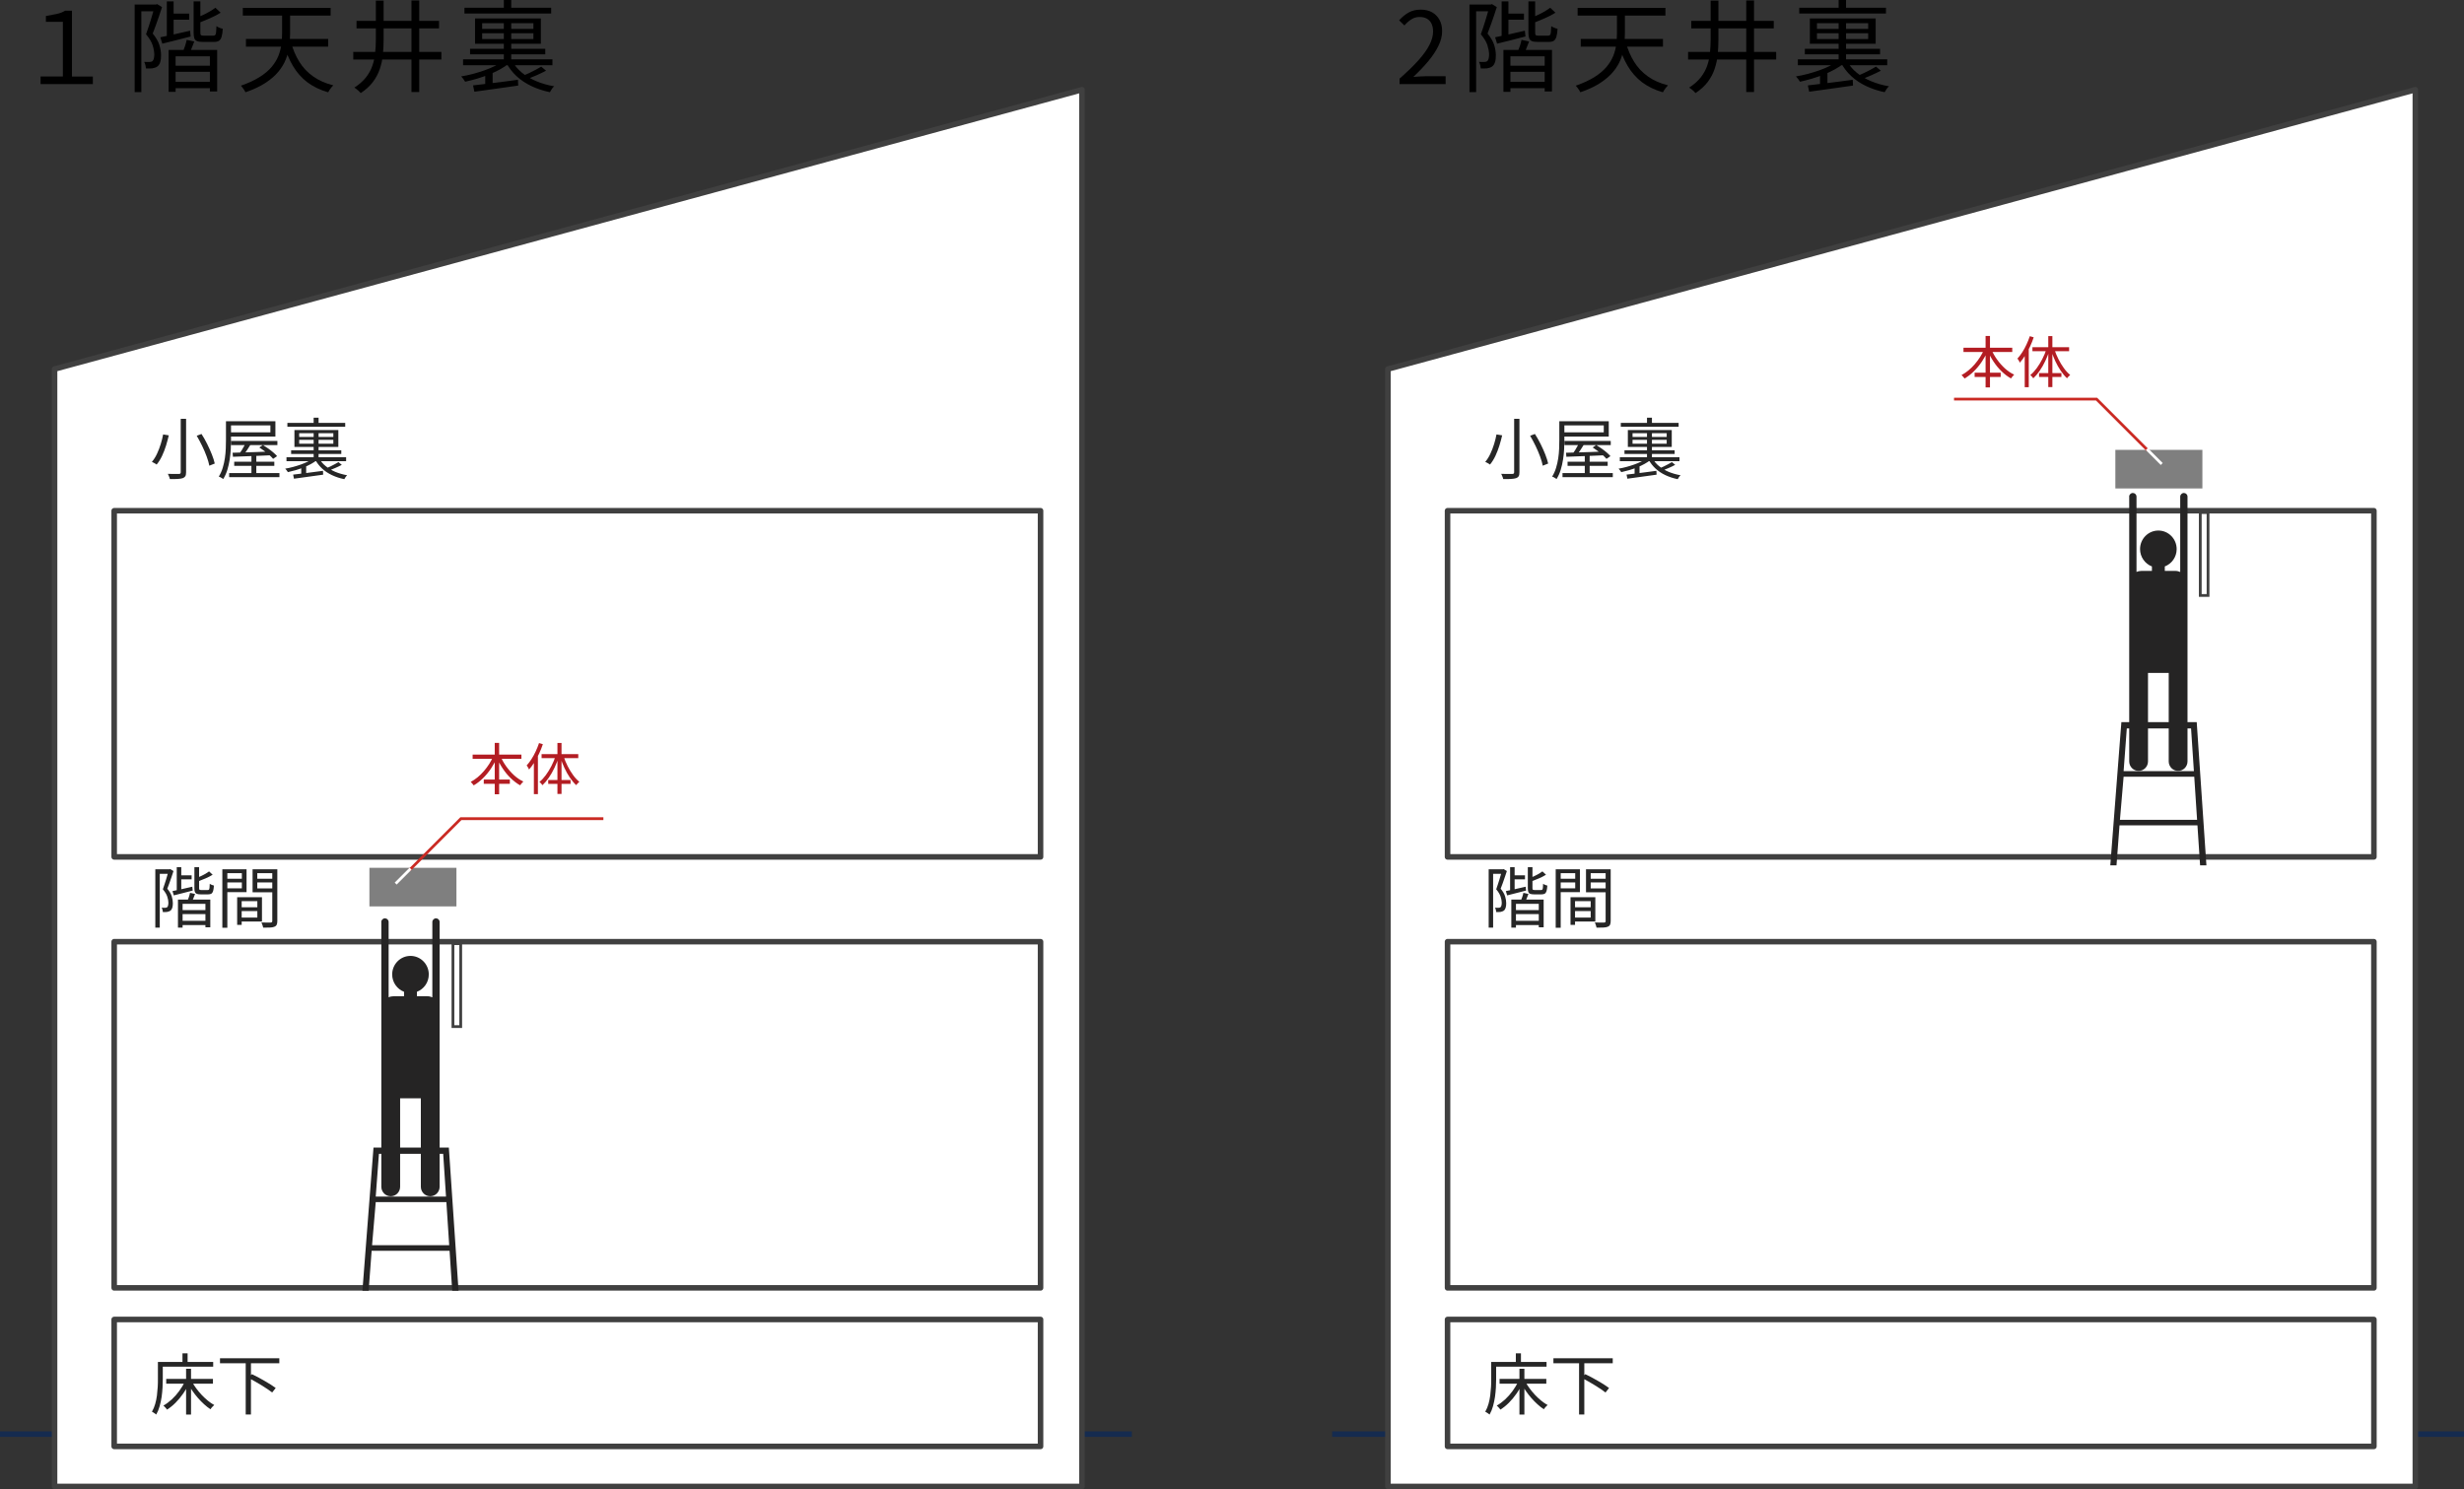 <?xml version="1.0" encoding="UTF-8"?><svg id="_レイヤー_2" xmlns="http://www.w3.org/2000/svg" xmlns:xlink="http://www.w3.org/1999/xlink" viewBox="0 0 409.14 247.32"><rect x="0" y="0" width="409.14" height="247.32" fill="#333333" stroke="none"/><defs><style>.cls-1,.cls-2,.cls-3,.cls-4,.cls-5,.cls-6{fill:none;}.cls-7{fill:#262626;}.cls-2{stroke:#fff;}.cls-2,.cls-3,.cls-4{stroke-width:.46px;}.cls-2,.cls-3,.cls-4,.cls-5{stroke-miterlimit:8;}.cls-3,.cls-6{stroke:#404040;}.cls-8{fill-rule:evenodd;}.cls-8,.cls-9{fill:#fff;}.cls-10{fill:#b31d23;}.cls-11{clip-path:url(#clippath-1);}.cls-12{fill:#252424;}.cls-4{stroke:#ca2a23;}.cls-13{fill:#7f7f7f;}.cls-5{stroke:#152b4f;}.cls-5,.cls-6{stroke-width:.92px;}.cls-14{clip-path:url(#clippath);}.cls-6{stroke-linecap:round;stroke-linejoin:round;}</style><clipPath id="clippath"><rect class="cls-1" x="60.11" y="152.32" width="16.25" height="62.04"/></clipPath><clipPath id="clippath-1"><rect class="cls-1" x="350.34" y="81.67" width="16.25" height="62.04"/></clipPath></defs><g id="_レイヤー_3"><line class="cls-5" y1="238.17" x2="187.94" y2="238.17"/><polygon class="cls-8" points="9.06 61.29 179.66 14.9 179.66 246.86 9.06 246.86 9.06 61.29"/><polygon class="cls-6" points="9.06 61.29 179.66 14.9 179.66 246.86 9.06 246.86 9.06 61.29"/><rect class="cls-9" x="18.96" y="219.13" width="153.82" height="21.08"/><rect class="cls-6" x="18.96" y="219.13" width="153.82" height="21.08"/><rect class="cls-9" x="18.96" y="84.82" width="153.82" height="57.49"/><rect class="cls-6" x="18.96" y="84.82" width="153.82" height="57.49"/><rect class="cls-9" x="18.96" y="156.39" width="153.82" height="57.49"/><rect class="cls-6" x="18.96" y="156.39" width="153.82" height="57.49"/><rect class="cls-13" x="61.34" y="144.12" width="14.45" height="6.41"/><path class="cls-7" d="M26.21,226.18h.82v2.86c0,.42-.01.88-.04,1.39-.03.51-.08,1.02-.15,1.55-.08.53-.19,1.04-.33,1.55s-.33.97-.57,1.39c-.04-.04-.11-.1-.2-.16-.09-.06-.18-.12-.27-.18s-.17-.1-.24-.13c.23-.4.41-.83.54-1.29.13-.46.23-.93.29-1.42.06-.48.1-.96.13-1.42s.03-.89.03-1.28v-2.86ZM26.62,226.18h8.78v.79h-8.78v-.79ZM30.69,229.44l.71.25c-.27.6-.59,1.18-.98,1.74s-.81,1.07-1.27,1.53c-.46.46-.93.84-1.42,1.14-.04-.07-.1-.15-.17-.23-.07-.08-.14-.16-.22-.24-.07-.08-.14-.15-.21-.2.47-.26.93-.6,1.39-1.02.45-.42.87-.89,1.24-1.4.38-.52.69-1.04.93-1.57ZM27.6,229h7.76v.79h-7.76v-.79ZM30.3,224.75h.85v1.89h-.85v-1.89ZM30.9,227.32h.82v7.6h-.82v-7.6ZM31.87,229.44c.2.38.44.77.72,1.14.28.38.58.74.91,1.09.33.35.67.66,1.02.95.35.29.71.53,1.06.72-.07.05-.14.12-.22.2s-.16.16-.23.25c-.07.08-.13.17-.18.25-.35-.23-.7-.5-1.05-.82-.35-.32-.7-.67-1.03-1.05-.33-.38-.64-.78-.93-1.2-.29-.42-.54-.84-.75-1.27l.67-.25Z"/><path class="cls-7" d="M36.53,225.57h9.85v.83h-9.85v-.83ZM40.8,226.22h.87v8.69h-.87v-8.69ZM41.28,228.84l.55-.63c.33.15.68.33,1.05.53.37.2.73.4,1.09.61.36.21.7.42,1.01.61.31.2.58.38.8.55l-.59.75c-.21-.17-.47-.36-.78-.57-.31-.21-.64-.42-1-.64-.36-.22-.72-.43-1.09-.64-.37-.21-.72-.4-1.06-.58Z"/><path class="cls-7" d="M27.1,72.15l.93.15c-.13.54-.28,1.1-.46,1.7-.18.59-.41,1.17-.66,1.71-.26.55-.56,1.03-.9,1.44-.07-.05-.15-.1-.24-.16-.09-.06-.19-.11-.29-.16-.1-.05-.19-.09-.26-.12.33-.39.62-.85.86-1.37s.45-1.06.62-1.62c.17-.56.3-1.08.39-1.58ZM30,69.55h.9v8.87c0,.3-.04.53-.13.67s-.23.25-.43.32c-.21.07-.48.11-.83.13s-.78.03-1.3.02c-.02-.07-.04-.16-.08-.27-.04-.11-.08-.21-.13-.32-.04-.1-.09-.2-.13-.28.27,0,.53.01.78.02s.47,0,.66,0,.32,0,.39,0c.11,0,.19-.03.24-.07s.07-.12.07-.23v-8.87ZM32.66,72.37l.8-.3c.33.52.65,1.07.94,1.66.29.59.55,1.17.78,1.74.22.57.39,1.07.48,1.51l-.9.36c-.08-.44-.23-.95-.44-1.52-.21-.57-.46-1.16-.75-1.76-.29-.6-.6-1.17-.91-1.7Z"/><path class="cls-7" d="M37.53,69.96h.83v3.08c0,.48-.02,1-.04,1.56-.03.56-.09,1.13-.18,1.72-.09.59-.22,1.16-.39,1.71-.17.56-.4,1.07-.69,1.53-.05-.04-.12-.1-.21-.15s-.18-.11-.27-.16-.17-.08-.25-.1c.27-.44.49-.92.65-1.45s.28-1.06.36-1.6c.08-.54.13-1.07.15-1.6.02-.52.03-1.01.03-1.46v-3.08ZM37.98,69.96h7.75v2.54h-7.75v-.7h6.92v-1.15h-6.92v-.7ZM38.05,78.57h8.35v.67h-8.35v-.67ZM38.38,73.23h7.68v.69h-7.68v-.69ZM38.63,75.19c.51-.01,1.11-.03,1.79-.05s1.42-.04,2.19-.07c.78-.03,1.56-.06,2.34-.09l-.02.63c-.75.04-1.51.07-2.27.1-.76.03-1.48.06-2.16.08-.68.02-1.29.04-1.82.07l-.06-.67ZM38.89,76.68h6.66v.69h-6.66v-.69ZM40.89,73.37l.83.28c-.21.35-.43.7-.68,1.07-.25.37-.48.68-.69.94l-.64-.27c.14-.18.28-.39.43-.62.15-.24.29-.48.42-.73.13-.25.24-.47.33-.67ZM41.75,75.63h.81v3.38h-.81v-3.38ZM43.04,74.32l.62-.41c.28.17.57.36.87.57.3.21.58.43.84.65s.47.43.64.62l-.66.45c-.15-.18-.36-.39-.61-.62-.25-.23-.53-.45-.82-.67s-.58-.42-.86-.6Z"/><path class="cls-7" d="M52.03,76.1l.6.3c-.28.23-.61.45-.98.65-.38.21-.78.4-1.22.57-.44.17-.88.33-1.33.46-.45.13-.88.24-1.3.33-.05-.09-.12-.19-.2-.3-.08-.11-.16-.21-.24-.28.42-.07.85-.16,1.29-.28.44-.12.87-.25,1.29-.4.42-.15.81-.31,1.17-.49.36-.18.67-.37.92-.56ZM47.57,75.94h9.9v.65h-9.9v-.65ZM47.72,70.23h9.6v.64h-9.6v-.64ZM48.34,74.78h8.33v.61h-8.33v-.61ZM48.67,78.82c.41-.04.89-.1,1.43-.17.54-.07,1.11-.14,1.72-.22.6-.08,1.21-.16,1.81-.24l.03.64c-.57.08-1.15.16-1.73.24-.58.08-1.14.16-1.67.23-.53.07-1.02.14-1.45.2l-.14-.7ZM48.89,71.42h7.29v2.8h-7.29v-2.8ZM49.68,71.94v.63h5.67v-.63h-5.67ZM49.68,73.05v.64h5.67v-.64h-5.67ZM50.02,77.54l.43-.44.39.12v1.9h-.82v-1.58ZM52.08,69.37h.82v1.18h-.82v-1.18ZM52.08,71.55h.82v4.71h-.82v-4.71ZM53,76.12c.27.49.62.92,1.08,1.29s.98.69,1.59.95c.61.25,1.27.44,1.98.57-.09.07-.18.18-.27.3s-.16.25-.21.35c-.74-.15-1.42-.38-2.04-.67-.62-.29-1.17-.66-1.64-1.09-.47-.43-.86-.94-1.16-1.5l.66-.19ZM56.21,76.75l.54.45c-.33.18-.69.35-1.08.52s-.74.31-1.06.43l-.42-.39c.21-.09.45-.19.7-.31.25-.12.49-.24.72-.37.23-.12.43-.24.6-.34Z"/><path class="cls-7" d="M25.79,144.37h2.48v.75h-1.74v8.94h-.74v-9.7ZM28.01,144.37h.14l.12-.04.54.33c-.1.3-.2.62-.32.96-.11.34-.23.67-.35,1.01-.12.34-.24.66-.36.96.38.46.62.88.74,1.28.12.4.18.77.18,1.11,0,.29-.02.54-.09.77-.07.23-.18.39-.33.5-.07.05-.15.09-.24.12-.09.03-.19.06-.3.08-.1,0-.22.01-.34.02s-.24,0-.36,0c0-.1-.03-.22-.06-.36s-.08-.26-.14-.37c.12,0,.23.01.32.02.1,0,.18,0,.25,0,.15,0,.26-.03.34-.09.07-.06.13-.16.16-.3s.05-.3.05-.46c0-.3-.07-.64-.19-1.01-.12-.37-.36-.77-.73-1.21.09-.25.18-.52.27-.8.09-.28.18-.56.27-.84.08-.28.16-.54.23-.79.07-.25.13-.47.18-.66v-.22ZM28.63,147.99c.42-.08.92-.19,1.51-.32.59-.13,1.18-.27,1.79-.41l.07.64c-.55.14-1.09.28-1.64.42-.55.14-1.05.27-1.5.38l-.22-.71ZM29.35,144.02h.75v4.09h-.75v-4.09ZM29.55,149.4h5.37v4.6h-.81v-3.89h-3.79v3.94h-.77v-4.64ZM29.72,145.37h2.1v.67h-2.1v-.67ZM29.93,152.92h4.59v.71h-4.59v-.71ZM29.96,151.14h4.43v.67h-4.43v-.67ZM31.55,148.28l.84.18c-.1.25-.19.5-.29.75-.1.25-.19.47-.28.65l-.72-.18c.08-.19.17-.42.26-.69.09-.27.16-.51.19-.71ZM32.3,144.02h.76v3.46c0,.14.02.23.06.27.04.04.14.06.29.06h1.08c.1,0,.17-.02.21-.07.04-.05.08-.15.09-.3s.03-.38.04-.67c.09.07.2.13.33.18.13.06.25.09.36.12-.02.38-.07.68-.13.9-.07.21-.16.36-.29.44s-.31.12-.54.12h-1.25c-.27,0-.48-.03-.64-.09-.15-.06-.25-.16-.31-.31-.06-.15-.08-.36-.08-.64v-3.46ZM34.72,144.72l.59.55c-.34.21-.73.42-1.18.61s-.88.37-1.29.52c-.01-.08-.05-.17-.1-.28-.05-.1-.1-.2-.14-.28.26-.11.52-.23.79-.35.27-.12.51-.26.75-.39.23-.14.43-.27.59-.39Z"/><path class="cls-7" d="M36.92,144.37h.83v9.71h-.83v-9.71ZM37.33,145.94h3.07v.61h-3.07v-.61ZM37.4,144.37h3.54v3.79h-3.54v-.63h2.76v-2.52h-2.76v-.64ZM39.38,149h.75v4.6h-.75v-4.6ZM39.73,149h3.77v4.04h-3.77v-.65h3v-2.73h-3v-.65ZM39.77,150.67h3.35v.64h-3.35v-.64ZM45.63,144.37v.64h-2.91v2.53h2.91v.64h-3.69v-3.81h3.69ZM42.43,145.94h3.14v.61h-3.14v-.61ZM45.21,144.37h.84v8.6c0,.26-.04.46-.11.61-.07.15-.2.26-.38.33-.18.07-.42.12-.72.13-.31.01-.69.02-1.14.02-.01-.08-.04-.17-.07-.28-.03-.1-.06-.21-.11-.31-.04-.1-.08-.19-.12-.27.22,0,.44.01.65.01h.9c.1,0,.16-.03.2-.07s.06-.1.06-.2v-8.59Z"/><rect class="cls-9" x="75.2" y="156.72" width="1.29" height="13.77"/><rect class="cls-3" x="75.21" y="156.72" width="1.29" height="13.77"/><path class="cls-12" d="M74.06,198.72h-11.67l.53-7.1h10.67l.47,7.1ZM74.59,206.8h-12.81l.61-7.16h11.73l.47,7.16ZM61.21,214.36l.5-6.64h12.94l.44,6.64h1.05l-1.61-23.78h-12.51s-1.84,23.78-1.84,23.78h1.03Z"/><g class="cls-14"><path class="cls-12" d="M63.32,153.12v43.97c0,.87.7,1.58,1.56,1.58s1.56-.71,1.56-1.58v-14.69h3.44v14.69c0,.87.7,1.58,1.56,1.58s1.56-.71,1.56-1.58v-43.97c0-.34-.27-.61-.6-.61-.17,0-.32.07-.43.18-.11.11-.18.26-.18.43v12.51c-.25-.11-.53-.18-.83-.18h-1.73v-.74c1.15-.44,1.97-1.56,1.97-2.88,0-1.7-1.36-3.08-3.04-3.08s-3.04,1.38-3.04,3.08c0,1.31.82,2.44,1.97,2.88v.74h-1.73c-.29,0-.58.06-.83.18v-12.51c0-.34-.27-.61-.61-.61-.17,0-.32.07-.43.18-.11.11-.18.26-.18.43"/></g><path d="M6.74,13.96v-1.26h3.7V3.62h-2.82v-.96c.69-.12,1.29-.24,1.82-.35.52-.11.98-.29,1.37-.53h1.14v10.93h3.47v1.26H6.74Z"/><path d="M22.36.75h3.71v1.13h-2.6v13.42h-1.11V.75ZM25.69.75h.22l.18-.07.81.5c-.14.45-.3.93-.47,1.43-.17.5-.35,1.01-.53,1.52-.18.51-.36.99-.54,1.44.56.69.93,1.33,1.11,1.92.18.6.27,1.15.27,1.66.01.43-.03.82-.13,1.15s-.27.59-.5.75c-.1.08-.22.14-.36.18-.14.04-.29.08-.46.12-.15.01-.32.02-.51.02-.18,0-.36,0-.54,0-.01-.15-.04-.33-.09-.54s-.12-.39-.21-.56c.18.01.34.02.48.02.14,0,.27,0,.38,0,.22,0,.39-.04.51-.13.11-.09.19-.24.24-.46.05-.22.07-.44.07-.69-.01-.45-.1-.96-.28-1.51-.18-.55-.54-1.15-1.09-1.81.13-.38.27-.77.41-1.19s.27-.84.4-1.26c.13-.42.24-.81.35-1.19.1-.37.2-.7.27-.99v-.33ZM26.62,6.19c.63-.12,1.38-.28,2.26-.48.88-.2,1.77-.4,2.68-.61l.1.96c-.82.21-1.64.42-2.46.63-.82.21-1.57.4-2.25.56l-.33-1.06ZM27.7.23h1.13v6.14h-1.13V.23ZM28,8.29h8.06v6.9h-1.21v-5.84h-5.69v5.9h-1.16v-6.97ZM28.26,2.26h3.15v1.01h-3.15v-1.01ZM28.58,13.58h6.88v1.06h-6.88v-1.06ZM28.61,10.91h6.65v1.01h-6.65v-1.01ZM31,6.62l1.26.27c-.14.38-.29.75-.44,1.13-.15.38-.29.7-.42.98l-1.08-.27c.12-.29.25-.63.39-1.04.14-.4.23-.76.29-1.07ZM32.13.23h1.14v5.19c0,.21.03.35.09.41.06.06.21.09.44.09h1.63c.14,0,.25-.04.31-.11.07-.07.11-.22.14-.46.03-.23.05-.57.06-1.01.13.1.3.19.5.27.2.08.38.14.55.17-.03.58-.1,1.02-.2,1.34-.1.32-.25.54-.44.66s-.46.18-.8.18h-1.87c-.41,0-.73-.04-.95-.13-.23-.09-.38-.25-.46-.47-.08-.23-.12-.54-.12-.95V.23ZM35.76,1.28l.88.83c-.51.32-1.1.63-1.77.92s-1.31.56-1.93.79c-.02-.12-.07-.26-.15-.41-.08-.15-.15-.29-.22-.41.39-.17.78-.34,1.18-.53.4-.19.77-.38,1.12-.59s.64-.4.89-.59Z"/><path d="M46.84,1.66h1.33v3.88c0,.7-.05,1.41-.14,2.13-.09.72-.28,1.44-.56,2.16-.28.71-.69,1.4-1.23,2.06-.54.66-1.26,1.29-2.15,1.87s-2,1.11-3.33,1.56c-.04-.1-.11-.22-.2-.36s-.19-.27-.29-.41c-.1-.13-.2-.24-.27-.32,1.24-.43,2.27-.91,3.1-1.43.83-.52,1.49-1.08,1.99-1.67.5-.59.87-1.2,1.13-1.83.25-.63.42-1.27.5-1.91.08-.64.12-1.26.12-1.86V1.66ZM40.32,1.31h14.58v1.28h-14.58v-1.28ZM40.84,6.47h13.65v1.28h-13.65v-1.28ZM48.3,6.95c.33,1.24.8,2.34,1.4,3.31s1.37,1.78,2.31,2.44c.93.66,2.04,1.15,3.33,1.47-.09.09-.19.2-.3.33s-.21.27-.31.42c-.09.15-.17.28-.24.41-1.35-.39-2.5-.95-3.46-1.67-.96-.73-1.75-1.63-2.39-2.71-.64-1.08-1.15-2.32-1.53-3.72l1.19-.27Z"/><path d="M58.66,8.62h14.63v1.26h-14.63v-1.26ZM62.41.1h1.29v6.45c0,.85-.04,1.69-.12,2.51-.08.82-.25,1.62-.51,2.38-.25.76-.63,1.48-1.14,2.16-.5.67-1.18,1.29-2.03,1.86-.08-.1-.18-.21-.3-.32-.12-.12-.25-.23-.39-.33-.14-.1-.26-.19-.37-.26.8-.52,1.43-1.08,1.91-1.68.48-.6.83-1.24,1.07-1.92.24-.68.4-1.39.47-2.12.08-.74.12-1.49.12-2.26V.1ZM59.2,3.47h13.7v1.24h-13.7v-1.24ZM68.32.08h1.29v15.21h-1.29V.08Z"/><path d="M83.59,10.1l.9.45c-.42.34-.91.67-1.48.98-.56.31-1.17.59-1.82.85-.65.26-1.32.49-1.99.69-.67.2-1.33.36-1.96.5-.08-.13-.18-.28-.31-.46s-.25-.31-.36-.42c.63-.1,1.28-.24,1.94-.41.66-.18,1.31-.38,1.94-.6.63-.22,1.22-.47,1.76-.74.54-.27,1-.55,1.38-.84ZM76.89,9.85h14.84v.98h-14.84v-.98ZM77.12,1.29h14.4v.96h-14.4v-.96ZM78.05,8.11h12.49v.91h-12.49v-.91ZM78.55,14.18c.62-.07,1.33-.15,2.15-.25.81-.1,1.67-.21,2.58-.32.91-.12,1.81-.23,2.72-.36l.05.96c-.86.12-1.73.24-2.6.37-.87.12-1.7.24-2.5.35-.8.11-1.53.21-2.18.3l-.22-1.04ZM78.88,3.07h10.93v4.2h-10.93V3.07ZM80.06,3.85v.95h8.51v-.95h-8.51ZM80.06,5.52v.96h8.51v-.96h-8.51ZM80.57,12.26l.65-.66.58.18v2.85h-1.23v-2.37ZM83.66,0h1.23v1.77h-1.23V0ZM83.66,3.27h1.23v7.07h-1.23V3.27ZM85.03,10.12c.4.73.94,1.38,1.62,1.94.68.56,1.48,1.04,2.39,1.42s1.9.67,2.98.85c-.13.11-.27.26-.4.46-.13.19-.24.37-.31.52-1.11-.23-2.13-.57-3.06-1.01-.93-.44-1.76-.99-2.46-1.64-.71-.65-1.29-1.4-1.74-2.26l1-.28ZM89.86,11.06l.81.68c-.5.27-1.04.52-1.62.78-.59.25-1.12.47-1.59.65l-.63-.58c.32-.13.67-.29,1.04-.46s.74-.36,1.09-.55.65-.36.9-.51Z"/><polyline class="cls-4" points="100.19 135.96 76.53 135.96 67.99 144.5"/><line class="cls-2" x1="68.18" y1="144.26" x2="65.7" y2="146.74"/><path class="cls-10" d="M81.92,125.55l.63.2c-.28.66-.62,1.28-1.02,1.88s-.85,1.14-1.34,1.62c-.49.48-1,.87-1.53,1.18-.04-.06-.09-.12-.15-.19-.06-.07-.12-.14-.18-.21-.06-.07-.12-.13-.17-.18.39-.2.77-.46,1.14-.76.37-.3.72-.65,1.05-1.03.33-.38.63-.79.9-1.21.27-.43.49-.86.68-1.31ZM78.48,125.32h8.1v.71h-8.1v-.71ZM80.33,129.46h4.33v.71h-4.33v-.71ZM82.15,123.37h.73v8.54h-.73v-8.54ZM83.1,125.58c.25.59.57,1.16.96,1.7s.83,1.04,1.31,1.48,1,.78,1.53,1.04c-.06.05-.12.11-.18.18-.06.07-.13.14-.19.22-.06.08-.11.15-.16.22-.54-.3-1.05-.69-1.55-1.17s-.94-1.01-1.33-1.6c-.4-.59-.73-1.21-1-1.86l.61-.21Z"/><path class="cls-10" d="M89.49,123.4l.65.19c-.17.53-.38,1.04-.62,1.56-.24.51-.5.99-.78,1.44s-.58.85-.89,1.21c-.02-.06-.05-.13-.1-.21-.05-.09-.1-.17-.15-.26-.05-.09-.1-.16-.15-.21.28-.3.54-.65.8-1.05s.49-.82.7-1.28c.21-.45.4-.91.55-1.37ZM88.65,125.78l.65-.66h.02v6.76h-.67v-6.1ZM92.26,125.54l.52.15c-.19.63-.43,1.23-.71,1.82-.28.59-.59,1.14-.93,1.63-.34.5-.7.92-1.07,1.26-.04-.06-.08-.12-.14-.19-.06-.07-.12-.13-.18-.2-.06-.06-.12-.11-.18-.15.37-.29.72-.67,1.06-1.13.34-.46.65-.97.94-1.53.28-.55.52-1.11.7-1.68ZM89.93,125.24h6.09v.67h-6.09v-.67ZM91.03,129.54h3.71v.64h-3.71v-.64ZM92.56,123.39h.68v8.46h-.68v-8.46ZM93.57,125.58c.18.55.41,1.1.68,1.64.27.54.58,1.04.91,1.5s.68.83,1.04,1.12c-.08.06-.17.15-.27.25-.1.1-.19.2-.26.3-.36-.33-.7-.75-1.04-1.24s-.63-1.03-.91-1.62c-.27-.58-.5-1.18-.69-1.79l.53-.16Z"/><line class="cls-5" x1="221.2" y1="238.17" x2="409.14" y2="238.17"/><polygon class="cls-8" points="230.46 61.29 401.06 14.9 401.06 246.86 230.46 246.86 230.46 61.29"/><polygon class="cls-6" points="230.46 61.29 401.06 14.9 401.06 246.86 230.46 246.86 230.46 61.29"/><rect class="cls-9" x="240.36" y="219.13" width="153.82" height="21.08"/><rect class="cls-6" x="240.36" y="219.13" width="153.82" height="21.08"/><rect class="cls-9" x="240.36" y="84.82" width="153.82" height="57.49"/><rect class="cls-6" x="240.36" y="84.82" width="153.82" height="57.49"/><rect class="cls-9" x="240.36" y="156.39" width="153.82" height="57.49"/><rect class="cls-6" x="240.36" y="156.39" width="153.82" height="57.49"/><rect class="cls-13" x="351.25" y="74.71" width="14.45" height="6.41"/><path class="cls-7" d="M247.61,226.18h.82v2.86c0,.42-.01.88-.04,1.39-.03.51-.08,1.02-.15,1.55-.08.53-.19,1.04-.33,1.55s-.33.97-.57,1.39c-.04-.04-.11-.1-.21-.16-.09-.06-.18-.12-.27-.18s-.17-.1-.24-.13c.23-.4.41-.83.54-1.29.13-.46.23-.93.29-1.42.06-.48.1-.96.13-1.42s.03-.89.03-1.28v-2.86ZM248.02,226.18h8.78v.79h-8.78v-.79ZM252.09,229.44l.71.25c-.27.6-.59,1.18-.98,1.74s-.81,1.07-1.27,1.53c-.46.46-.93.84-1.42,1.14-.04-.07-.1-.15-.17-.23-.07-.08-.14-.16-.22-.24-.07-.08-.14-.15-.21-.2.47-.26.93-.6,1.39-1.02.45-.42.87-.89,1.24-1.4.38-.52.69-1.04.93-1.57ZM249,229h7.76v.79h-7.76v-.79ZM251.7,224.75h.85v1.89h-.85v-1.89ZM252.3,227.32h.82v7.6h-.82v-7.6ZM253.27,229.44c.2.38.44.77.72,1.14.28.38.58.74.91,1.09.33.35.67.66,1.02.95.35.29.71.53,1.06.72-.07.05-.14.12-.22.2s-.16.16-.23.25c-.07.08-.13.17-.18.25-.35-.23-.7-.5-1.05-.82s-.7-.67-1.03-1.05c-.33-.38-.64-.78-.93-1.2-.29-.42-.54-.84-.75-1.27l.67-.25Z"/><path class="cls-7" d="M257.94,225.57h9.85v.83h-9.85v-.83ZM262.2,226.22h.87v8.69h-.87v-8.69ZM262.68,228.84l.55-.63c.33.15.68.33,1.05.53.37.2.73.4,1.09.61.36.21.7.42,1.01.61.31.2.58.38.8.55l-.59.75c-.21-.17-.47-.36-.78-.57s-.64-.42-1-.64-.72-.43-1.09-.64c-.37-.21-.72-.4-1.06-.58Z"/><path class="cls-7" d="M248.5,72.15l.93.15c-.12.54-.28,1.1-.46,1.7-.18.59-.41,1.17-.66,1.71-.26.55-.56,1.03-.9,1.44-.07-.05-.15-.1-.24-.16-.09-.06-.19-.11-.29-.16-.1-.05-.19-.09-.26-.12.33-.39.62-.85.86-1.37s.45-1.06.62-1.62c.17-.56.3-1.08.39-1.58ZM251.4,69.55h.9v8.87c0,.3-.04.53-.13.67-.09.15-.23.25-.43.32-.21.07-.48.11-.83.13-.35.02-.78.03-1.3.02-.01-.07-.04-.16-.08-.27-.04-.11-.08-.21-.13-.32-.04-.1-.09-.2-.13-.28.27,0,.53.01.79.02.25,0,.47,0,.66,0,.19,0,.32,0,.39,0,.11,0,.19-.03.24-.07s.07-.12.07-.23v-8.87ZM254.07,72.37l.8-.3c.33.52.64,1.07.94,1.66s.55,1.17.78,1.74c.22.57.38,1.07.48,1.51l-.9.36c-.08-.44-.23-.95-.44-1.52s-.46-1.16-.75-1.76c-.29-.6-.6-1.17-.91-1.7Z"/><path class="cls-7" d="M258.93,69.96h.83v3.08c0,.48-.01,1-.04,1.56-.03.56-.09,1.13-.18,1.72-.09.59-.22,1.16-.39,1.71-.17.56-.4,1.07-.69,1.53-.05-.04-.12-.1-.21-.15s-.18-.11-.27-.16c-.09-.05-.18-.08-.25-.1.27-.44.49-.92.65-1.45s.28-1.06.36-1.6c.08-.54.13-1.07.15-1.6.02-.52.03-1.01.03-1.46v-3.08ZM259.38,69.96h7.75v2.54h-7.75v-.7h6.92v-1.15h-6.92v-.7ZM259.45,78.57h8.35v.67h-8.35v-.67ZM259.78,73.23h7.68v.69h-7.68v-.69ZM260.04,75.19c.51-.01,1.11-.03,1.79-.05s1.42-.04,2.19-.07c.78-.03,1.56-.06,2.34-.09l-.02.63c-.75.04-1.51.07-2.27.1-.76.03-1.48.06-2.16.08s-1.29.04-1.82.07l-.05-.67ZM260.29,76.68h6.66v.69h-6.66v-.69ZM262.29,73.37l.83.28c-.21.35-.43.7-.68,1.07s-.48.68-.69.94l-.64-.27c.14-.18.28-.39.43-.62.15-.24.29-.48.42-.73s.24-.47.33-.67ZM263.15,75.63h.81v3.38h-.81v-3.38ZM264.44,74.32l.62-.41c.28.17.57.36.87.57.3.21.58.43.84.65s.47.43.64.62l-.66.45c-.16-.18-.36-.39-.61-.62-.25-.23-.53-.45-.82-.67s-.58-.42-.86-.6Z"/><path class="cls-7" d="M273.44,76.1l.6.3c-.28.23-.61.45-.98.65-.38.21-.78.4-1.22.57-.43.17-.88.33-1.33.46-.45.13-.88.24-1.3.33-.05-.09-.12-.19-.21-.3-.08-.11-.16-.21-.24-.28.42-.07.85-.16,1.29-.28.44-.12.87-.25,1.29-.4s.81-.31,1.17-.49.67-.37.92-.56ZM268.97,75.94h9.9v.65h-9.9v-.65ZM269.13,70.23h9.6v.64h-9.6v-.64ZM269.74,74.78h8.33v.61h-8.33v-.61ZM270.08,78.82c.41-.04.89-.1,1.43-.17.54-.07,1.12-.14,1.72-.22.6-.08,1.21-.16,1.81-.24l.03.64c-.58.08-1.15.16-1.73.24-.58.08-1.14.16-1.67.23s-1.02.14-1.45.2l-.14-.7ZM270.3,71.42h7.29v2.8h-7.29v-2.8ZM271.08,71.94v.63h5.67v-.63h-5.67ZM271.08,73.05v.64h5.67v-.64h-5.67ZM271.42,77.54l.43-.44.39.12v1.9h-.82v-1.58ZM273.48,69.37h.82v1.18h-.82v-1.18ZM273.48,71.55h.82v4.71h-.82v-4.71ZM274.4,76.12c.27.49.62.92,1.08,1.29s.98.69,1.59.95c.61.25,1.27.44,1.99.57-.09.07-.18.18-.27.3-.09.13-.16.25-.21.35-.74-.15-1.42-.38-2.04-.67-.62-.29-1.17-.66-1.64-1.09-.47-.43-.86-.94-1.16-1.5l.66-.19ZM277.62,76.75l.54.45c-.33.18-.69.35-1.08.52s-.75.31-1.06.43l-.42-.39c.21-.09.45-.19.7-.31.25-.12.49-.24.72-.37.23-.12.43-.24.6-.34Z"/><path class="cls-7" d="M247.19,144.37h2.48v.75h-1.74v8.94h-.74v-9.7ZM249.41,144.37h.14l.12-.04.54.33c-.1.3-.2.62-.32.96-.11.34-.23.67-.35,1.01-.12.34-.24.66-.36.96.38.46.62.88.74,1.28.12.4.18.77.18,1.11,0,.29-.02.54-.09.77-.07.23-.18.39-.33.5-.07.05-.15.09-.24.12-.09.03-.19.06-.3.08-.1,0-.22.01-.34.02-.12,0-.24,0-.36,0,0-.1-.03-.22-.06-.36s-.08-.26-.14-.37c.12,0,.22.01.32.02.1,0,.18,0,.25,0,.15,0,.26-.03.34-.09.07-.06.13-.16.16-.3.03-.14.05-.3.05-.46,0-.3-.07-.64-.19-1.01s-.36-.77-.73-1.21c.09-.25.18-.52.27-.8.09-.28.18-.56.27-.84.08-.28.16-.54.23-.79.07-.25.13-.47.18-.66v-.22ZM250.03,147.99c.42-.08.92-.19,1.51-.32.59-.13,1.18-.27,1.79-.41l.07.64c-.54.14-1.09.28-1.64.42-.55.14-1.05.27-1.5.38l-.22-.71ZM250.75,144.02h.75v4.09h-.75v-4.09ZM250.95,149.4h5.37v4.6h-.81v-3.89h-3.79v3.94h-.77v-4.64ZM251.12,145.37h2.1v.67h-2.1v-.67ZM251.33,152.92h4.59v.71h-4.59v-.71ZM251.36,151.14h4.43v.67h-4.43v-.67ZM252.95,148.28l.84.18c-.1.25-.19.5-.29.75s-.19.47-.28.65l-.72-.18c.08-.19.17-.42.26-.69.09-.27.16-.51.19-.71ZM253.7,144.02h.76v3.46c0,.14.02.23.06.27.04.04.14.06.29.06h1.08c.1,0,.17-.02.21-.07.04-.05.08-.15.09-.3.02-.15.03-.38.04-.67.09.07.2.13.33.18.13.06.25.09.37.12-.02.38-.07.68-.13.9-.07.21-.16.36-.29.44s-.31.12-.54.12h-1.25c-.27,0-.48-.03-.64-.09s-.25-.16-.31-.31c-.05-.15-.08-.36-.08-.64v-3.46ZM256.12,144.72l.59.55c-.34.21-.73.42-1.18.61s-.88.37-1.29.52c-.01-.08-.05-.17-.1-.28-.05-.1-.1-.2-.14-.28.26-.11.52-.23.79-.35.27-.12.51-.26.75-.39.23-.14.43-.27.59-.39Z"/><path class="cls-7" d="M258.32,144.37h.83v9.71h-.83v-9.71ZM258.73,145.94h3.07v.61h-3.07v-.61ZM258.8,144.37h3.54v3.79h-3.54v-.63h2.76v-2.52h-2.76v-.64ZM260.78,149h.75v4.6h-.75v-4.6ZM261.13,149h3.77v4.04h-3.77v-.65h3v-2.73h-3v-.65ZM261.18,150.67h3.35v.64h-3.35v-.64ZM267.04,144.37v.64h-2.91v2.53h2.91v.64h-3.69v-3.81h3.69ZM263.83,145.94h3.14v.61h-3.14v-.61ZM266.61,144.37h.84v8.6c0,.26-.04.46-.11.61s-.2.26-.38.33c-.18.07-.42.12-.72.13s-.69.02-1.14.02c-.01-.08-.04-.17-.07-.28-.03-.1-.06-.21-.1-.31-.04-.1-.08-.19-.12-.27.22,0,.44.01.65.01h.9c.1,0,.16-.03.2-.07.04-.04.05-.1.05-.2v-8.59Z"/><rect class="cls-9" x="365.35" y="85.12" width="1.29" height="13.77"/><rect class="cls-3" x="365.35" y="85.12" width="1.29" height="13.77"/><path class="cls-12" d="M364.29,128.07h-11.67l.53-7.1h10.67l.47,7.1ZM364.82,136.15h-12.81l.61-7.16h11.73l.47,7.16ZM351.44,143.71l.5-6.64h12.94l.44,6.64h1.05l-1.61-23.78h-12.51s-1.84,23.78-1.84,23.78h1.03Z"/><g class="cls-11"><path class="cls-12" d="M353.55,82.48v43.97c0,.87.7,1.58,1.56,1.58s1.56-.71,1.56-1.58v-14.69h3.44v14.69c0,.87.7,1.58,1.56,1.58s1.56-.71,1.56-1.58v-43.97c0-.34-.27-.61-.6-.61-.17,0-.32.07-.43.18-.11.11-.18.26-.18.43v12.51c-.25-.11-.53-.18-.83-.18h-1.73v-.74c1.15-.44,1.97-1.56,1.97-2.88,0-1.7-1.36-3.08-3.04-3.08s-3.04,1.38-3.04,3.08c0,1.31.82,2.44,1.97,2.88v.74h-1.73c-.29,0-.58.06-.83.18v-12.51c0-.34-.27-.61-.61-.61-.17,0-.32.07-.43.18-.11.11-.18.26-.18.43"/></g><path d="M232.39,13.96v-.9c1.27-1.12,2.32-2.13,3.14-3.05.82-.92,1.43-1.77,1.83-2.56s.6-1.53.6-2.23c0-.46-.08-.88-.24-1.24s-.41-.65-.74-.85c-.33-.2-.75-.31-1.26-.31s-.96.13-1.38.4c-.43.27-.8.6-1.14,1.01l-.88-.86c.49-.54,1.01-.97,1.58-1.29.56-.32,1.23-.48,2.01-.48.73,0,1.36.15,1.88.44s.93.71,1.23,1.24c.29.54.44,1.16.44,1.88,0,.81-.2,1.63-.61,2.45-.4.83-.96,1.67-1.67,2.53-.71.86-1.55,1.73-2.5,2.63.32-.02.66-.05,1-.07.35-.03.68-.04.99-.04h3.37v1.31h-7.65Z"/><path d="M244,.75h3.71v1.13h-2.6v13.42h-1.11V.75ZM247.33.75h.22l.18-.07.81.5c-.14.45-.3.93-.47,1.43-.17.5-.35,1.01-.53,1.52-.18.51-.36.99-.54,1.44.56.69.93,1.33,1.11,1.92.18.6.27,1.15.27,1.66.01.43-.03.82-.13,1.15s-.27.59-.5.75c-.1.08-.22.14-.36.18-.14.04-.29.08-.46.12-.16.01-.32.02-.51.02-.18,0-.36,0-.54,0-.01-.15-.04-.33-.09-.54s-.12-.39-.21-.56c.18.01.34.02.48.02.14,0,.27,0,.38,0,.22,0,.39-.04.51-.13.11-.09.19-.24.24-.46.05-.22.07-.44.07-.69-.01-.45-.11-.96-.28-1.51-.18-.55-.54-1.15-1.09-1.81.13-.38.27-.77.41-1.19.14-.42.27-.84.4-1.26.13-.42.24-.81.35-1.19.1-.37.2-.7.27-.99v-.33ZM248.26,6.19c.63-.12,1.38-.28,2.26-.48.88-.2,1.77-.4,2.68-.61l.1.96c-.82.21-1.64.42-2.46.63-.82.21-1.57.4-2.25.56l-.33-1.06ZM249.34.23h1.13v6.14h-1.13V.23ZM249.64,8.29h8.06v6.9h-1.21v-5.84h-5.69v5.9h-1.16v-6.97ZM249.9,2.26h3.15v1.01h-3.15v-1.01ZM250.22,13.58h6.88v1.06h-6.88v-1.06ZM250.25,10.91h6.65v1.01h-6.65v-1.01ZM252.64,6.62l1.26.27c-.14.38-.29.75-.44,1.13-.15.38-.29.7-.42.98l-1.08-.27c.12-.29.25-.63.39-1.04.14-.4.24-.76.29-1.07ZM253.77.23h1.14v5.19c0,.21.03.35.09.41.06.06.21.09.44.09h1.62c.14,0,.25-.04.32-.11.07-.07.11-.22.14-.46.03-.23.05-.57.06-1.01.13.1.3.19.5.27.2.08.38.14.55.17-.03.58-.1,1.02-.2,1.34-.1.32-.25.54-.44.66s-.46.18-.8.18h-1.87c-.41,0-.73-.04-.95-.13s-.38-.25-.46-.47-.12-.54-.12-.95V.23ZM257.4,1.28l.88.83c-.51.32-1.1.63-1.77.92s-1.31.56-1.93.79c-.02-.12-.07-.26-.15-.41-.08-.15-.15-.29-.22-.41.39-.17.78-.34,1.18-.53.4-.19.77-.38,1.12-.59s.64-.4.89-.59Z"/><path d="M268.48,1.66h1.33v3.88c0,.7-.05,1.41-.14,2.13s-.28,1.44-.55,2.16c-.28.71-.69,1.4-1.23,2.06-.54.66-1.26,1.29-2.15,1.87-.89.59-2,1.11-3.33,1.56-.04-.1-.11-.22-.2-.36-.09-.14-.19-.27-.29-.41-.11-.13-.2-.24-.27-.32,1.24-.43,2.27-.91,3.1-1.43.83-.52,1.49-1.08,1.99-1.67.5-.59.87-1.2,1.13-1.83.25-.63.42-1.27.5-1.91s.12-1.26.12-1.86V1.66ZM261.96,1.31h14.58v1.28h-14.58v-1.28ZM262.48,6.47h13.65v1.28h-13.65v-1.28ZM269.94,6.95c.33,1.24.8,2.34,1.4,3.31.6.97,1.37,1.78,2.3,2.44s2.04,1.15,3.33,1.47c-.09.09-.19.2-.3.33-.11.13-.21.27-.31.42-.09.15-.17.28-.24.41-1.35-.39-2.5-.95-3.46-1.67-.96-.73-1.75-1.63-2.39-2.71-.64-1.08-1.15-2.32-1.53-3.72l1.19-.27Z"/><path d="M280.3,8.62h14.63v1.26h-14.63v-1.26ZM284.05.1h1.29v6.45c0,.85-.04,1.69-.12,2.51-.08.82-.25,1.62-.51,2.38-.25.76-.63,1.48-1.14,2.16s-1.18,1.29-2.03,1.86c-.08-.1-.18-.21-.3-.32-.12-.12-.25-.23-.39-.33-.14-.1-.26-.19-.37-.26.8-.52,1.43-1.08,1.91-1.68.47-.6.83-1.24,1.07-1.92.24-.68.4-1.39.47-2.12s.12-1.49.12-2.26V.1ZM280.83,3.47h13.7v1.24h-13.7v-1.24ZM289.96.08h1.29v15.21h-1.29V.08Z"/><path d="M305.23,10.1l.9.45c-.42.34-.91.67-1.48.98-.56.31-1.17.59-1.82.85-.65.26-1.32.49-1.99.69-.67.2-1.33.36-1.96.5-.08-.13-.18-.28-.31-.46-.13-.17-.25-.31-.36-.42.63-.1,1.28-.24,1.94-.41.66-.18,1.31-.38,1.94-.6.63-.22,1.22-.47,1.76-.74s1-.55,1.38-.84ZM298.53,9.85h14.84v.98h-14.84v-.98ZM298.76,1.29h14.4v.96h-14.4v-.96ZM299.69,8.11h12.49v.91h-12.49v-.91ZM300.19,14.18c.62-.07,1.33-.15,2.15-.25.81-.1,1.67-.21,2.58-.32.91-.12,1.81-.23,2.72-.36l.05.96c-.86.12-1.73.24-2.6.37-.87.12-1.7.24-2.5.35-.8.11-1.53.21-2.18.3l-.22-1.04ZM300.52,3.07h10.93v4.2h-10.93V3.07ZM301.7,3.85v.95h8.51v-.95h-8.51ZM301.7,5.52v.96h8.51v-.96h-8.51ZM302.21,12.26l.65-.66.58.18v2.85h-1.23v-2.37ZM305.3,0h1.23v1.77h-1.23V0ZM305.3,3.27h1.23v7.07h-1.23V3.27ZM306.67,10.12c.4.73.94,1.38,1.62,1.94.68.56,1.48,1.04,2.39,1.42s1.9.67,2.98.85c-.13.11-.26.26-.4.46s-.24.37-.32.52c-1.11-.23-2.13-.57-3.06-1.01-.93-.44-1.76-.99-2.46-1.64-.71-.65-1.29-1.4-1.74-2.26l1-.28ZM311.5,11.06l.81.68c-.5.27-1.04.52-1.63.78s-1.12.47-1.59.65l-.63-.58c.32-.13.67-.29,1.04-.46.38-.18.74-.36,1.09-.55s.65-.36.9-.51Z"/><polyline class="cls-4" points="324.46 66.28 348.12 66.28 356.66 74.82"/><line class="cls-2" x1="356.47" y1="74.58" x2="358.95" y2="77.06"/><path class="cls-10" d="M329.47,57.98l.63.2c-.28.66-.62,1.28-1.02,1.88s-.85,1.14-1.34,1.62c-.49.48-1,.87-1.53,1.18-.04-.06-.09-.12-.15-.19-.06-.07-.12-.14-.18-.21-.06-.07-.12-.13-.17-.18.39-.2.77-.46,1.14-.76.37-.3.72-.65,1.05-1.03.33-.38.63-.79.9-1.21.27-.43.49-.86.68-1.31ZM326.03,57.75h8.1v.71h-8.1v-.71ZM327.88,61.89h4.33v.71h-4.33v-.71ZM329.7,55.8h.73v8.54h-.73v-8.54ZM330.65,58.01c.25.59.57,1.16.96,1.7.39.55.83,1.04,1.31,1.48.49.44,1,.78,1.53,1.04-.06.05-.12.11-.18.18-.07.07-.13.14-.19.22-.06.08-.12.15-.16.22-.54-.3-1.05-.69-1.55-1.17-.49-.47-.94-1.01-1.33-1.6-.4-.59-.73-1.21-1-1.86l.61-.21Z"/><path class="cls-10" d="M337.04,55.83l.65.19c-.17.53-.38,1.04-.62,1.56-.24.51-.5.99-.79,1.44-.28.45-.58.85-.89,1.21-.02-.06-.05-.13-.1-.21-.05-.09-.1-.17-.15-.26s-.1-.16-.15-.21c.28-.3.54-.65.8-1.05s.49-.82.7-1.28.4-.91.55-1.37ZM336.2,58.21l.65-.66h.02v6.76h-.67v-6.1ZM339.81,57.97l.52.15c-.19.63-.43,1.23-.71,1.82-.28.59-.59,1.14-.93,1.63-.34.5-.7.92-1.07,1.26-.04-.06-.08-.12-.14-.19-.06-.07-.12-.13-.18-.2-.06-.06-.12-.11-.18-.15.37-.29.72-.67,1.06-1.13.34-.46.65-.97.94-1.53.28-.55.52-1.11.7-1.68ZM337.48,57.66h6.09v.67h-6.09v-.67ZM338.58,61.96h3.71v.64h-3.71v-.64ZM340.11,55.82h.68v8.46h-.68v-8.46ZM341.12,58.01c.18.55.41,1.1.68,1.64.27.54.58,1.04.91,1.5.33.46.68.83,1.04,1.12-.08.06-.17.15-.27.25-.1.1-.19.2-.26.3-.36-.33-.7-.75-1.04-1.24s-.63-1.03-.91-1.62c-.27-.58-.5-1.18-.69-1.79l.53-.16Z"/></g></svg>